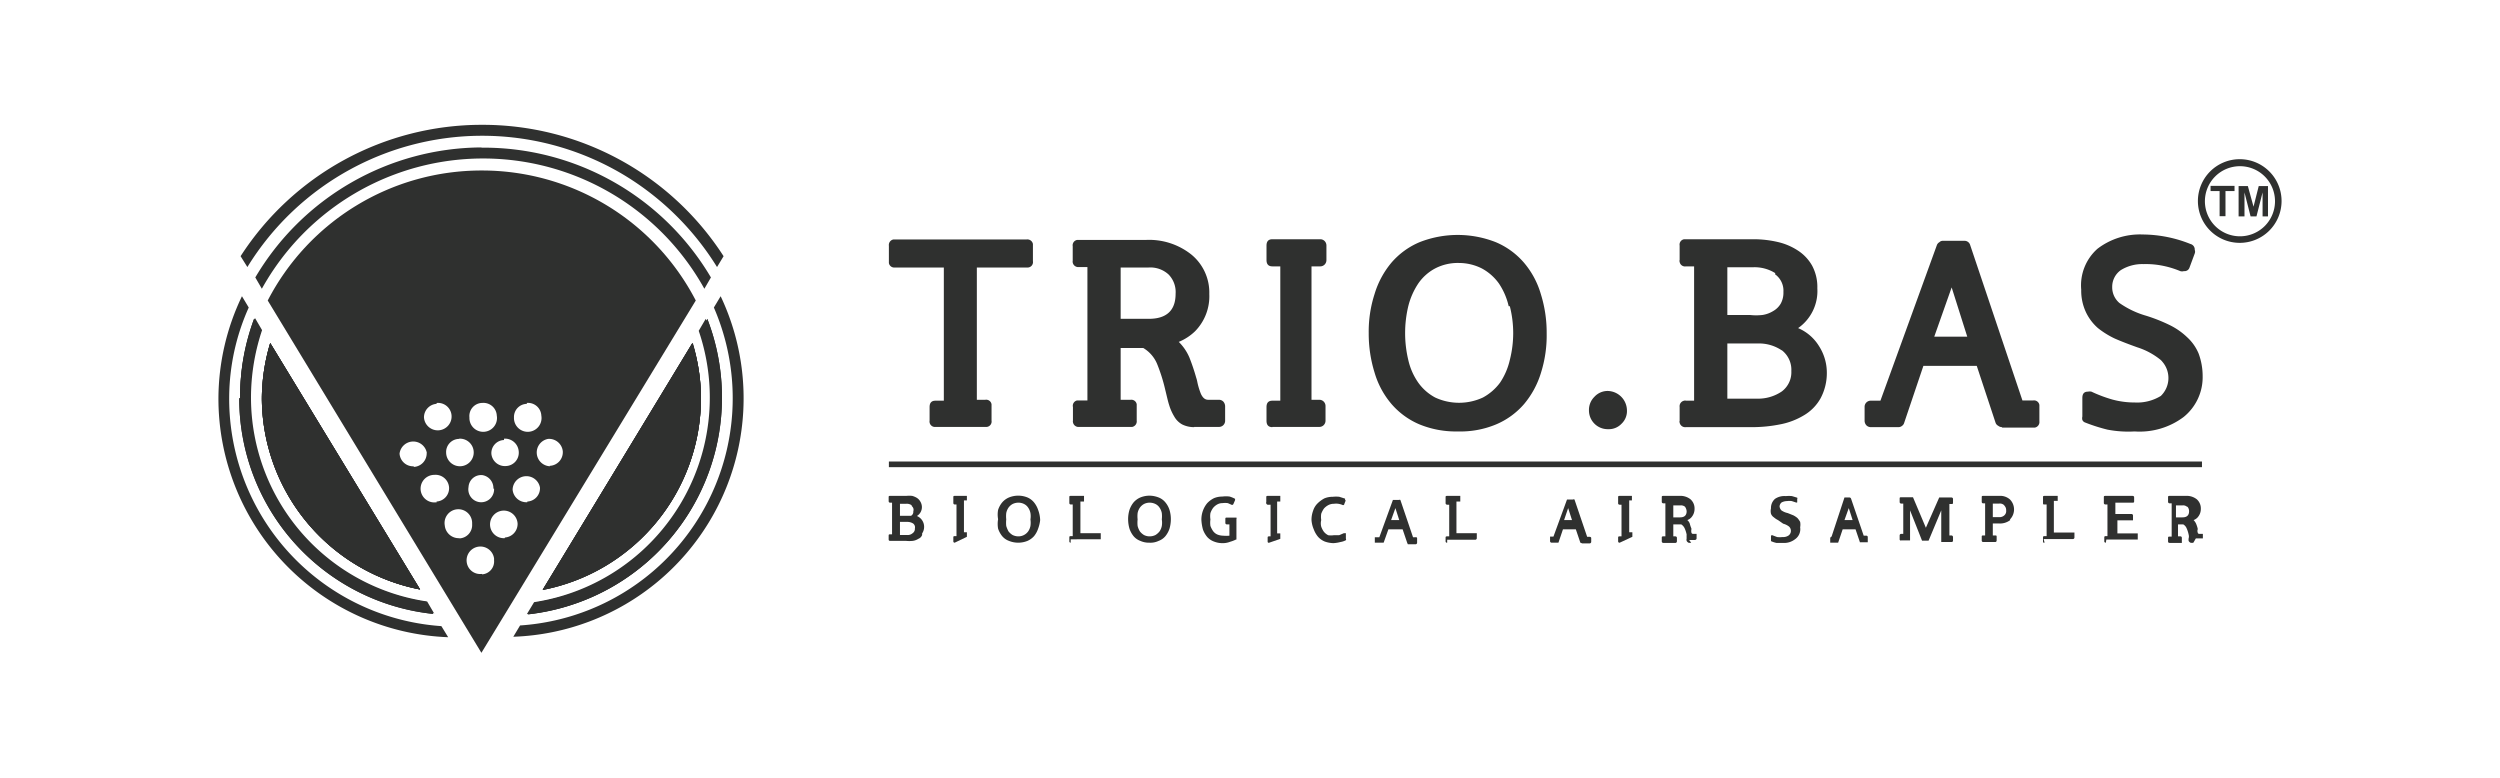 <?xml version="1.0" encoding="UTF-8"?> <svg xmlns="http://www.w3.org/2000/svg" viewBox="0 0 110.56 34.39"><defs><style> .cls-1 { fill: #2f302f; } .cls-2 { fill: none; } </style></defs><g id="图层_2" data-name="图层 2"><g id="图层_1-2" data-name="图层 1"><g><g id="图层_2-2" data-name="图层 2"><g id="图层_1-2-2" data-name="图层 1-2"><path class="cls-1" d="M21.29,5.52a12.69,12.69,0,0,0-10.65,5.81l.3.48a12.19,12.19,0,0,1,16.77-4,12.31,12.31,0,0,1,4,4l.29-.48A12.67,12.67,0,0,0,21.29,5.52Zm0,1a11.69,11.69,0,0,0-10,5.75l.29.5a11.19,11.19,0,0,1,19.57,0l.29-.5A11.68,11.68,0,0,0,21.29,6.53Z"></path><path class="cls-1" d="M30.62,15.17,24,26.09a8.65,8.65,0,0,0,7-8.47A8.16,8.16,0,0,0,30.62,15.17Zm1.25-2.07-.3.5A10.07,10.07,0,0,1,23,27.66l-.3.5A10.55,10.55,0,0,0,31.87,13.1Zm0,4.51a9.59,9.59,0,0,0-.66-3.51l-.31.53a9.15,9.15,0,0,1-7.28,12l-.32.53a9.59,9.59,0,0,0,8.59-9.55Z"></path><path class="cls-1" d="M30.62,15.17,24,26.09a8.65,8.65,0,0,0,7-8.47A8.16,8.16,0,0,0,30.62,15.17Zm.66-1.06-.32.53a9.15,9.15,0,0,1-5.7,11.62,10.85,10.85,0,0,1-1.59.39l-.32.52A9.65,9.65,0,0,0,31.28,14.1Z"></path><path class="cls-1" d="M30.62,15.17,24,26.09a8.65,8.65,0,0,0,7-8.47A8.16,8.16,0,0,0,30.62,15.17Zm.66-1.06-.32.53a9.15,9.15,0,0,1-5.7,11.62,10.85,10.85,0,0,1-1.59.39l-.32.52A9.65,9.65,0,0,0,31.28,14.1Z"></path><path class="cls-1" d="M31,17.61a8.65,8.65,0,0,1-7,8.46l6.64-10.9A9.1,9.1,0,0,1,31,17.61Z"></path><path class="cls-1" d="M11.58,17.61a8.65,8.65,0,0,0,7,8.46l-6.63-10.9A8.72,8.72,0,0,0,11.58,17.61Zm-1.92,0A10.56,10.56,0,0,0,19.82,28.18l-.3-.49a10.08,10.08,0,0,1-9.36-10.76A9.81,9.81,0,0,1,11,13.6l-.3-.5A10.51,10.51,0,0,0,9.66,17.61Zm9.54,9.52-.31-.53a9.12,9.12,0,0,1-7.79-9,9.4,9.4,0,0,1,.49-3l-.31-.53a9.6,9.6,0,0,0,7.93,13.05Z"></path><path class="cls-1" d="M11.58,17.61a8.65,8.65,0,0,0,7,8.46l-6.63-10.9A8.72,8.72,0,0,0,11.58,17.61Zm-1,0a9.58,9.58,0,0,0,8.58,9.54l-.31-.53a9.11,9.11,0,0,1-7.79-9,9.4,9.4,0,0,1,.49-3l-.31-.53A9.8,9.8,0,0,0,10.62,17.61Z"></path><path class="cls-1" d="M11.58,17.61a8.65,8.65,0,0,0,7,8.46l-6.63-10.9A8.72,8.72,0,0,0,11.58,17.61Zm-1,0a9.58,9.58,0,0,0,8.58,9.54l-.31-.53a9.11,9.11,0,0,1-7.79-9,9.4,9.4,0,0,1,.49-3l-.31-.53A9.8,9.8,0,0,0,10.62,17.61Z"></path><path class="cls-1" d="M11.58,17.61a8.65,8.65,0,0,0,7,8.46l-6.63-10.9A8.72,8.72,0,0,0,11.58,17.61Z"></path><path class="cls-1" d="M40.78,23.66a.29.29,0,0,1-.17.17.58.58,0,0,1-.25.09,1.43,1.43,0,0,1-.29,0h-.71s-.06,0-.06-.06v-.15c0-.06,0-.08.06-.08h.09v-1.4h-.09s-.06,0-.06-.07V22c0-.05,0-.07.06-.07h.72a1.15,1.15,0,0,1,.26,0,.78.78,0,0,1,.21.09.46.46,0,0,1,.15.16.48.48,0,0,1,.07.23.46.46,0,0,1-.22.41.52.52,0,0,1,.23.77Zm-.47-1.32a.36.36,0,0,0-.24-.06H39.8v.53h.37l.12,0a.2.2,0,0,0,.1-.2.2.2,0,0,0-.06-.22Zm.07.81a.48.48,0,0,0-.26-.07H39.8v.58h.31a.33.33,0,0,0,.25-.08.23.23,0,0,0,.1-.21A.21.21,0,0,0,40.38,23.15Z"></path><path class="cls-1" d="M42.22,24s-.06,0-.06-.06v-.15c0-.06,0-.08.06-.08h.08v-1.4h-.08s-.06,0-.06-.07V22c0-.05,0-.07.06-.07h.54a0,0,0,0,1,0,.05v.15a0,0,0,0,1,0,0h-.13v1.41h.13a0,0,0,0,1,0,.05v.15a0,0,0,0,1,0,0h0Z"></path><path class="cls-1" d="M45.91,23.38a1.06,1.06,0,0,1-.18.33.86.86,0,0,1-.29.21,1.09,1.09,0,0,1-.82,0,.71.71,0,0,1-.3-.21,1.06,1.06,0,0,1-.18-.33,1.21,1.21,0,0,1,0-.42,1.13,1.13,0,0,1,0-.41,1,1,0,0,1,.18-.33.81.81,0,0,1,.3-.22,1.09,1.09,0,0,1,.82,0,.77.77,0,0,1,.29.22,1.06,1.06,0,0,1,.18.33A1.4,1.4,0,0,1,46,23,1.52,1.52,0,0,1,45.91,23.38Zm-.34-.69a.64.64,0,0,0-.1-.24.46.46,0,0,0-.18-.16.54.54,0,0,0-.25-.06.58.58,0,0,0-.26.06.55.55,0,0,0-.18.16.64.64,0,0,0-.1.24,1.31,1.31,0,0,0,0,.28,1.41,1.41,0,0,0,0,.29,1.22,1.22,0,0,0,.1.24.69.69,0,0,0,.18.16.58.58,0,0,0,.26.06.53.53,0,0,0,.43-.22.64.64,0,0,0,.1-.24,1,1,0,0,0,0-.29A.86.86,0,0,0,45.57,22.69Z"></path><path class="cls-1" d="M47.35,24s-.06,0-.06-.06v-.15c0-.06,0-.08.06-.08h.09v-1.4h-.09s-.06,0-.06-.07V22c0-.05,0-.07.06-.07h.59v.25h-.16v1.4h.9a0,0,0,0,1,0,.05v.17a0,0,0,0,1,0,.05H47.35Z"></path><path class="cls-1" d="M51.72,23.38a1.06,1.06,0,0,1-.18.33.71.71,0,0,1-.3.21.84.84,0,0,1-.41.08.92.92,0,0,1-.4-.08.71.71,0,0,1-.3-.21,1.06,1.06,0,0,1-.18-.33,1.52,1.52,0,0,1-.06-.42,1.4,1.4,0,0,1,.06-.41,1.06,1.06,0,0,1,.18-.33.84.84,0,0,1,.3-.22,1.1,1.1,0,0,1,.4-.08,1.15,1.15,0,0,1,.41.08.73.73,0,0,1,.3.22,1,1,0,0,1,.18.33,1.4,1.4,0,0,1,.06.41A1.52,1.52,0,0,1,51.72,23.38Zm-.34-.69a.64.64,0,0,0-.1-.24.46.46,0,0,0-.18-.16.58.58,0,0,0-.26-.06.54.54,0,0,0-.25.06.55.55,0,0,0-.18.16.64.64,0,0,0-.1.24,1.27,1.27,0,0,0,0,.28,1.36,1.36,0,0,0,0,.29.87.87,0,0,0,.1.24.69.69,0,0,0,.18.16.54.54,0,0,0,.25.06.58.58,0,0,0,.26-.06.69.69,0,0,0,.18-.16.64.64,0,0,0,.1-.24.93.93,0,0,0,0-.29A1.26,1.26,0,0,0,51.38,22.69Z"></path><path class="cls-1" d="M54.7,23.84a1.57,1.57,0,0,1-.3.12.87.87,0,0,1-.32.06,1,1,0,0,1-.39-.07.75.75,0,0,1-.3-.2,1.09,1.09,0,0,1-.19-.33,2,2,0,0,1-.07-.43,1.14,1.14,0,0,1,.07-.41,1.09,1.09,0,0,1,.19-.33,1.05,1.05,0,0,1,.3-.22.94.94,0,0,1,.37-.07,1.17,1.17,0,0,1,.32,0,1.22,1.22,0,0,1,.24.1s0,0,0,.06h0l-.07.16h0a.07.07,0,0,1-.07.05h0l-.18-.08a1,1,0,0,0-.24,0,.46.46,0,0,0-.23.06.65.65,0,0,0-.18.15.84.84,0,0,0-.12.23.86.86,0,0,0,0,.28,1,1,0,0,0,0,.29,1,1,0,0,0,.12.23.47.47,0,0,0,.19.15.7.7,0,0,0,.25.05,1.45,1.45,0,0,0,.28,0v-.5h-.12s-.06,0-.06-.07v-.16c0-.05,0-.07.06-.07h.43a.06.06,0,0,1,0,.06v.91Z"></path><path class="cls-1" d="M56.13,24a.05.05,0,0,1-.07-.05h0v-.15c0-.06,0-.08.07-.08h.06v-1.4h-.08A.09.09,0,0,1,56,22.2h0V22c0-.05,0-.07.07-.07h.55v.25h-.14v1.41h.14v.24h0Z"></path><path class="cls-1" d="M59.51,22.14l-.06.15h0s0,.05-.06.05h0a.76.76,0,0,0-.2-.06.67.67,0,0,0-.2,0,.51.51,0,0,0-.25.06.7.7,0,0,0-.19.15,1,1,0,0,0-.12.23.9.9,0,0,0,0,.28.58.58,0,0,0,0,.29.84.84,0,0,0,.12.23.58.58,0,0,0,.19.15.85.85,0,0,0,.24,0h.24l.21-.09h.09a0,0,0,0,1,0,.05v.19a.07.07,0,0,1,0,.07.75.75,0,0,1-.24.08,1.54,1.54,0,0,1-.31.05,1.22,1.22,0,0,1-.38-.07.81.81,0,0,1-.3-.21,1.09,1.09,0,0,1-.19-.33A1.25,1.25,0,0,1,58,23a1.14,1.14,0,0,1,.07-.41.79.79,0,0,1,.2-.33,1.29,1.29,0,0,1,.3-.22.94.94,0,0,1,.37-.07,1.36,1.36,0,0,1,.29,0l.25.08h0a.06.06,0,0,1,0,.06S59.52,22.13,59.51,22.14Z"></path><path class="cls-1" d="M62.23,24a0,0,0,0,1,0,0l0,0h0l-.2-.59H61.4l-.21.59v0a0,0,0,0,1,0,0H60.8v-.24a0,0,0,0,1,.05,0H61l.6-1.65,0,0h.26a.08.08,0,0,1,.07,0h0l.56,1.65h.11a.05.05,0,0,1,.07.05V24a.07.07,0,0,1-.06.07h-.35ZM61.52,23h.36l-.17-.53Z"></path><path class="cls-1" d="M64,24a.06.06,0,0,1-.07-.05h0v-.15c0-.06,0-.08.07-.08h.09v-1.4H64s-.07,0-.07-.07V22c0-.05,0-.07.07-.07h.58v.25h-.17v1.4h.9a0,0,0,0,1,0,.05v.17a.07.07,0,0,1-.07.07H64Z"></path><path class="cls-1" d="M69.89,24s0,0,0,0l0,0h0l-.2-.59h-.57l-.2.59v0s0,0,0,0h-.3a.07.07,0,0,1-.07-.06v-.21h.15l.6-1.64,0,0h.26a.08.08,0,0,1,.07,0h0l.56,1.65h.11s.07,0,.07.06v.16s0,.06-.06.07h-.34ZM69.17,23h.35l-.17-.53Z"></path><path class="cls-1" d="M71.63,24a.06.06,0,0,1-.07-.05h0v-.15c0-.06,0-.08.07-.08h.08v-1.4h-.08s-.07,0-.07-.06h0V22c0-.05,0-.07.07-.07h.54a0,0,0,0,1,0,.05v.15a0,0,0,0,1,0,0h-.12v1.41h.14a0,0,0,0,1,0,.05v.15a0,0,0,0,1,0,0h0Z"></path><path class="cls-1" d="M74.79,24a.24.24,0,0,1-.12,0,.2.2,0,0,1-.08-.08.22.22,0,0,1,0-.11,1.36,1.36,0,0,1,0-.17,1.31,1.31,0,0,0-.09-.28.41.41,0,0,0-.15-.17H74v.53h.09s.07,0,.07.07v.15a.07.07,0,0,1-.06.07h-.54s-.07,0-.07-.07v-.15c0-.05,0-.07.07-.07h.09V22.26h-.09s-.07,0-.07-.07V22c0-.05,0-.07.07-.07h.71a.72.72,0,0,1,.49.15.54.54,0,0,1,.18.42.56.56,0,0,1-.15.39.45.45,0,0,1-.17.11.36.36,0,0,1,.11.16,1.28,1.28,0,0,0,.07.21h0v.05h0a.28.28,0,0,0,0,.12.07.07,0,0,0,.07.07h.16a0,0,0,0,1,0,.05v.15s0,.06-.07.07h-.26Zm-.26-1.58a.28.28,0,0,0-.21-.07H74v.53h.3c.19,0,.29-.09.29-.27a.39.39,0,0,0-.08-.21Z"></path><path class="cls-1" d="M79.38,23.85a.78.78,0,0,1-.53.16l-.29,0a1.13,1.13,0,0,1-.24-.08h0l0,0s0,0,0,0v-.19c0-.06,0-.07.06-.07a0,0,0,0,1,0,0h0l.21.08a1,1,0,0,0,.24,0,.42.42,0,0,0,.27-.07.25.25,0,0,0,.1-.21.25.25,0,0,0-.09-.19.72.72,0,0,0-.25-.12L78.63,23a.81.81,0,0,1-.18-.12.33.33,0,0,1-.13-.16.52.52,0,0,1,0-.24.53.53,0,0,1,.18-.42.74.74,0,0,1,.48-.12,1.22,1.22,0,0,1,.27,0l.23.07h0a.06.06,0,0,1,0,.06v0l0,.15a.08.08,0,0,1-.06,0h0l-.18-.06a.74.74,0,0,0-.21,0,.53.53,0,0,0-.24.06.24.24,0,0,0-.09.18.3.3,0,0,0,.08.17.77.77,0,0,0,.28.12l.25.1a.94.94,0,0,1,.18.12,1,1,0,0,1,.12.17.67.67,0,0,1,0,.24A.54.54,0,0,1,79.38,23.85Z"></path><path class="cls-1" d="M82.26,24a0,0,0,0,1,0,0l0,0h0l-.2-.59h-.57l-.2.59v0s0,0,0,0h-.35v-.19a.08.08,0,0,1,.07-.08H81L81.57,22v0s0,0,0,0h.22a.08.08,0,0,1,.07.05h0l.56,1.64h.12a.06.06,0,0,1,.06.06h0v.16s0,.06,0,.07h-.35ZM81.57,23h.36l-.17-.53Z"></path><path class="cls-1" d="M85.85,24h0a0,0,0,0,1,0,0V22.57l-.56,1.34h0v0H85l0,0-.53-1.34V23.9a0,0,0,0,1,0,0h-.39a.05.05,0,0,1-.07-.05v-.17s0-.07.07-.07h.09V22.27h-.09a.07.07,0,0,1-.07-.06h0v-.15c0-.05,0-.07.07-.07h.52l0,0h0l.57,1.35L85.76,22v0h.54s.07,0,.07.07v.15c0,.05,0,.07-.07.07h-.09v1.39h.09s.07,0,.07.08v.15a.06.06,0,0,1-.06.06h-.46Z"></path><path class="cls-1" d="M88.9,23a.74.74,0,0,1-.5.15h-.27v.53h.1c.06,0,.07,0,.07.07v.15s0,.07-.06.07H87.7s-.06,0-.06-.07v-.15c0-.05,0-.07.06-.07h.09V22.26H87.7s-.06,0-.06-.07V22c0-.05,0-.07.06-.07h.71a.65.65,0,0,1,.48.16.63.63,0,0,1,0,.88Zm-.26-.65a.27.27,0,0,0-.23-.08h-.28v.6h.28a.31.31,0,0,0,.23-.08.25.25,0,0,0,.08-.22A.27.27,0,0,0,88.64,22.36Z"></path><path class="cls-1" d="M90.42,24c-.06,0-.07,0-.07-.06v-.15c0-.06,0-.08.07-.08h.09v-1.4h-.09c-.06,0-.07,0-.07-.07V22c0-.05,0-.07.07-.07H91A0,0,0,0,1,91,22v.15a0,0,0,0,1,0,0h-.17v1.4h.91v.22a.07.07,0,0,1-.07.07H90.38Z"></path><path class="cls-1" d="M93.13,24s-.07,0-.07-.06v-.15c0-.06,0-.08.07-.08h.07v-1.4h-.09s-.07,0-.07-.07V22c0-.05,0-.07.07-.07h1.2s.07,0,.07.06h0v.17c0,.05,0,.07-.07.07h-.76v.5h.71a.07.07,0,0,1,.07.06v.22a0,0,0,0,1,0,0h-.69v.58h.9v.27a0,0,0,0,1,0,0H93.15Z"></path><path class="cls-1" d="M97,24a.28.28,0,0,1-.13,0,.2.2,0,0,1-.08-.08.37.37,0,0,1,0-.11.3.3,0,0,0,0-.17,1.31,1.31,0,0,0-.09-.28.35.35,0,0,0-.15-.17h-.23v.53h.11s.06,0,.06.07v.15s0,.06,0,.07h-.54s-.07,0-.07-.06h0v-.15c0-.05,0-.07.07-.07h.09V22.26h-.09a.07.07,0,0,1-.07-.06h0V22c0-.05,0-.07.07-.07h.71a.72.72,0,0,1,.49.15.54.54,0,0,1,.18.42.56.56,0,0,1-.15.39.45.45,0,0,1-.17.11.57.57,0,0,1,.11.16,1.72,1.72,0,0,1,.07.21h0v.05h0a.17.17,0,0,0,0,.12.07.07,0,0,0,.08.07h.15a0,0,0,0,1,0,.05v.15a0,0,0,0,1,0,0h-.31Zm-.27-1.58a.27.27,0,0,0-.21-.07h-.29v.53h.29c.19,0,.29-.09.29-.27a.3.3,0,0,0-.08-.21Z"></path><path class="cls-1" d="M43.2,11.83v5.85h.37a.24.24,0,0,1,.28.2v.72a.24.24,0,0,1-.21.28H41.38a.24.24,0,0,1-.27-.2.22.22,0,0,1,0-.08V18c0-.19.09-.28.26-.28h.37V11.83H39.58a.24.24,0,0,1-.27-.2v-.76a.25.25,0,0,1,.2-.28H45.4a.25.25,0,0,1,.28.2v.76a.24.24,0,0,1-.21.28H43.2Z"></path><path class="cls-1" d="M52.81,18.89a1.18,1.18,0,0,1-.53-.12.91.91,0,0,1-.35-.35,2.16,2.16,0,0,1-.22-.49c-.06-.18-.11-.42-.18-.7a7.55,7.55,0,0,0-.36-1.14,1.48,1.48,0,0,0-.61-.7h-1v2.29H50a.24.24,0,0,1,.27.2v.72a.25.25,0,0,1-.2.28H47.73a.25.25,0,0,1-.28-.21.17.17,0,0,1,0-.07V18a.24.24,0,0,1,.18-.29h.46v-5.9h-.37a.25.25,0,0,1-.28-.2.22.22,0,0,1,0-.08v-.64a.24.24,0,0,1,.2-.28h3.05a3,3,0,0,1,2,.65A2.17,2.17,0,0,1,53.48,13a2.21,2.21,0,0,1-.63,1.65,2.3,2.3,0,0,1-.72.47,2.17,2.17,0,0,1,.47.69,9.3,9.3,0,0,1,.3.89h0a1.33,1.33,0,0,1,.05.19h0a3,3,0,0,0,.16.53c.08.17.18.26.32.26h.48a.27.27,0,0,1,.19.08.32.32,0,0,1,.08.2v.65a.27.27,0,0,1-.27.27h-1.1Zm-1.13-6.75a1.19,1.19,0,0,0-.88-.31H49.56V14.1H50.8c.79,0,1.19-.37,1.19-1.11A1.11,1.11,0,0,0,51.68,12.14Z"></path><path class="cls-1" d="M56.27,18.89c-.17,0-.26-.09-.26-.28V18c0-.19.09-.28.26-.28h.35V11.78h-.35c-.17,0-.26-.09-.26-.28v-.64c0-.19.09-.28.26-.28h2.12a.27.27,0,0,1,.19.08.28.28,0,0,1,.08.2v.64a.28.28,0,0,1-.08.2.27.27,0,0,1-.19.08H58v5.9h.35a.27.27,0,0,1,.19.08.28.28,0,0,1,.08.2v.64a.28.28,0,0,1-.08.2.27.27,0,0,1-.19.08H56.27Z"></path><path class="cls-1" d="M68.15,16.48a3.91,3.91,0,0,1-.75,1.39,3.36,3.36,0,0,1-1.24.9,4.09,4.09,0,0,1-1.69.31,4.23,4.23,0,0,1-1.69-.31,3.36,3.36,0,0,1-1.24-.9,3.76,3.76,0,0,1-.75-1.39,5.8,5.8,0,0,1-.26-1.75A5.4,5.4,0,0,1,60.79,13a3.91,3.91,0,0,1,.75-1.39,3.36,3.36,0,0,1,1.24-.9,4.6,4.6,0,0,1,3.37,0,3.36,3.36,0,0,1,1.24.9A3.76,3.76,0,0,1,68.14,13a5.69,5.69,0,0,1,.26,1.74A5.49,5.49,0,0,1,68.15,16.48Zm-1.43-2.94a3,3,0,0,0-.43-1,2.22,2.22,0,0,0-.76-.67,2.25,2.25,0,0,0-1-.24,2.17,2.17,0,0,0-1.06.24,2.1,2.1,0,0,0-.75.67,3.21,3.21,0,0,0-.44,1,5.13,5.13,0,0,0,0,2.38,2.84,2.84,0,0,0,.44,1,2.17,2.17,0,0,0,.75.66,2.51,2.51,0,0,0,2.11,0,2.3,2.3,0,0,0,.76-.66,3,3,0,0,0,.43-1,4.8,4.8,0,0,0,0-2.38Z"></path><path class="cls-1" d="M71.71,18.74a.77.77,0,0,1-.59.24.83.83,0,0,1-.85-.84.81.81,0,0,1,.24-.59.79.79,0,0,1,.6-.26.87.87,0,0,1,.84.85A.77.77,0,0,1,71.71,18.74Z"></path><path class="cls-1" d="M80.51,17.62a2,2,0,0,1-.74.75,3.18,3.18,0,0,1-1.06.4,6.23,6.23,0,0,1-1.22.12H74.56a.25.25,0,0,1-.28-.2.11.11,0,0,1,0-.08V18a.25.25,0,0,1,.2-.28.11.11,0,0,1,.08,0h.36V11.78h-.36a.24.24,0,0,1-.28-.2.11.11,0,0,1,0-.08v-.64a.24.24,0,0,1,.2-.28h3.07a4.72,4.72,0,0,1,1.06.12,2.74,2.74,0,0,1,.9.38,1.92,1.92,0,0,1,.63.67,2,2,0,0,1,.23,1,2,2,0,0,1-.85,1.76,2,2,0,0,1,.92.79,2.18,2.18,0,0,1,.35,1.19A2.36,2.36,0,0,1,80.51,17.62Zm-2-5.54a1.72,1.72,0,0,0-1-.26H76.39v2.11h1a2.5,2.5,0,0,0,.55,0,1.26,1.26,0,0,0,.47-.17.9.9,0,0,0,.34-.33,1,1,0,0,0,.12-.52.89.89,0,0,0-.37-.78Zm.28,3.41a1.8,1.8,0,0,0-1.06-.3H76.39v2.44H77.7a1.86,1.86,0,0,0,1.1-.32,1.06,1.06,0,0,0,.42-.9,1.09,1.09,0,0,0-.42-.92Z"></path><path class="cls-1" d="M88.54,18.89a.27.27,0,0,1-.17-.06.24.24,0,0,1-.12-.14h0l-.83-2.51H85.06l-.85,2.52a.24.24,0,0,1-.09.13.25.25,0,0,1-.16.06H82.73a.27.27,0,0,1-.19-.08.3.3,0,0,1-.08-.2V18a.27.27,0,0,1,.26-.28h.44l2.5-6.89a.25.25,0,0,1,.11-.12.2.2,0,0,1,.15-.06h.94a.26.26,0,0,1,.27.19h0l2.31,6.87h.47a.24.24,0,0,1,.28.2v.72a.25.25,0,0,1-.2.28H88.54Zm-3-4H87l-.69-2.18Z"></path><path class="cls-1" d="M96.57,18.44a3.24,3.24,0,0,1-2.17.64A4.89,4.89,0,0,1,93.2,19a7.66,7.66,0,0,1-1-.32h0a.2.2,0,0,1-.11-.11.3.3,0,0,1,0-.15v-.82c0-.19.08-.28.25-.28a.4.4,0,0,1,.15,0h0a6.12,6.12,0,0,0,.93.35,3.78,3.78,0,0,0,1,.13,2,2,0,0,0,1.14-.29A1.1,1.1,0,0,0,95.63,16a.57.57,0,0,0-.11-.11,3.15,3.15,0,0,0-1-.53c-.39-.14-.73-.27-1-.39a3.8,3.8,0,0,1-.74-.46,2.16,2.16,0,0,1-.53-.7,2.23,2.23,0,0,1-.21-1A2.16,2.16,0,0,1,92.76,11a3.09,3.09,0,0,1,2-.63,5.74,5.74,0,0,1,2.11.42h0a.25.25,0,0,1,.19.26.22.22,0,0,1,0,.16l-.23.62a.23.23,0,0,1-.25.16.27.27,0,0,1-.16,0,4,4,0,0,0-.74-.23,3.7,3.7,0,0,0-.88-.08,1.8,1.8,0,0,0-1,.26.9.9,0,0,0-.39.75.91.91,0,0,0,.32.71,3.94,3.94,0,0,0,1.17.56,7.3,7.3,0,0,1,1.06.42,3.05,3.05,0,0,1,.76.53,2.05,2.05,0,0,1,.51.72,2.87,2.87,0,0,1,.18,1A2.26,2.26,0,0,1,96.57,18.44Z"></path><rect class="cls-1" x="39.31" y="20.41" width="58.07" height="0.25"></rect><path class="cls-1" d="M99.06,10.74A1.85,1.85,0,1,1,100.9,8.9a1.85,1.85,0,0,1-1.84,1.84Zm0-3.39a1.55,1.55,0,1,0,1.55,1.55h0a1.55,1.55,0,0,0-1.55-1.55Z"></path><path class="cls-1" d="M98.16,9.57V8.45h-.4V8.22h1.06v.23h-.4V9.56h-.26Z"></path><path class="cls-1" d="M99,9.57V8.23h.41l.25.91.23-.91h.41V9.57h-.24V8.51l-.27,1.06h-.26l-.27-1.06V9.57Z"></path><path class="cls-1" d="M21.29,7.54a10.64,10.64,0,0,0-9.45,5.75l9.45,15.58,9.48-15.58A10.65,10.65,0,0,0,21.29,7.54Zm2,10.28a.59.59,0,0,1,.65.56.61.61,0,1,1-1.21.08v0a.58.58,0,0,1,.58-.6Zm-1,1.58a.61.61,0,0,1,.65.56.59.59,0,0,1-.56.65.6.6,0,0,1-.65-.55v0a.58.58,0,0,1,.56-.6h0Zm-.44,2.21a.57.57,0,1,1-1.13-.07.56.56,0,0,1,.6-.53A.58.58,0,0,1,21.82,21.61Zm-.53-3.79a.59.59,0,0,1,.65.56.61.61,0,1,1-1.21.08v0A.58.58,0,0,1,21.29,17.82Zm-1,1.58a.61.61,0,1,1-.59.62.58.58,0,0,1,.56-.61h0Zm-1-1.58a.6.6,0,0,1,.65.56.61.61,0,1,1-1.22.08v0a.6.6,0,0,1,.55-.6Zm-1,2.8a.6.6,0,0,1-.65-.56A.61.61,0,0,1,18.87,20a.09.09,0,0,1,0,.05.6.6,0,0,1-.59.6Zm1,1.59A.61.61,0,1,1,19.21,21a.6.6,0,0,1,.65.56v0a.59.59,0,0,1-.56.62h0Zm1,1.59a.62.62,0,0,1-.65-.56.61.61,0,1,1,1.21-.1v.05a.59.59,0,0,1-.56.62h0Zm1,1.58a.6.6,0,0,1-.68-.52.61.61,0,0,1,1.21-.16v.09a.57.57,0,0,1-.53.61Zm1-1.58a.61.61,0,1,1,.57-.65v0a.6.6,0,0,1-.56.62h0Zm1-1.59a.61.61,0,0,1-.65-.56.61.61,0,0,1,1.21-.09v0a.59.59,0,0,1-.56.62h0Zm1-1.59a.61.61,0,0,1-.08-1.21.61.61,0,0,1,.65.56V20a.6.6,0,0,1-.58.6Z"></path></g></g><rect class="cls-2" width="110.56" height="34.39"></rect></g></g></g></svg> 